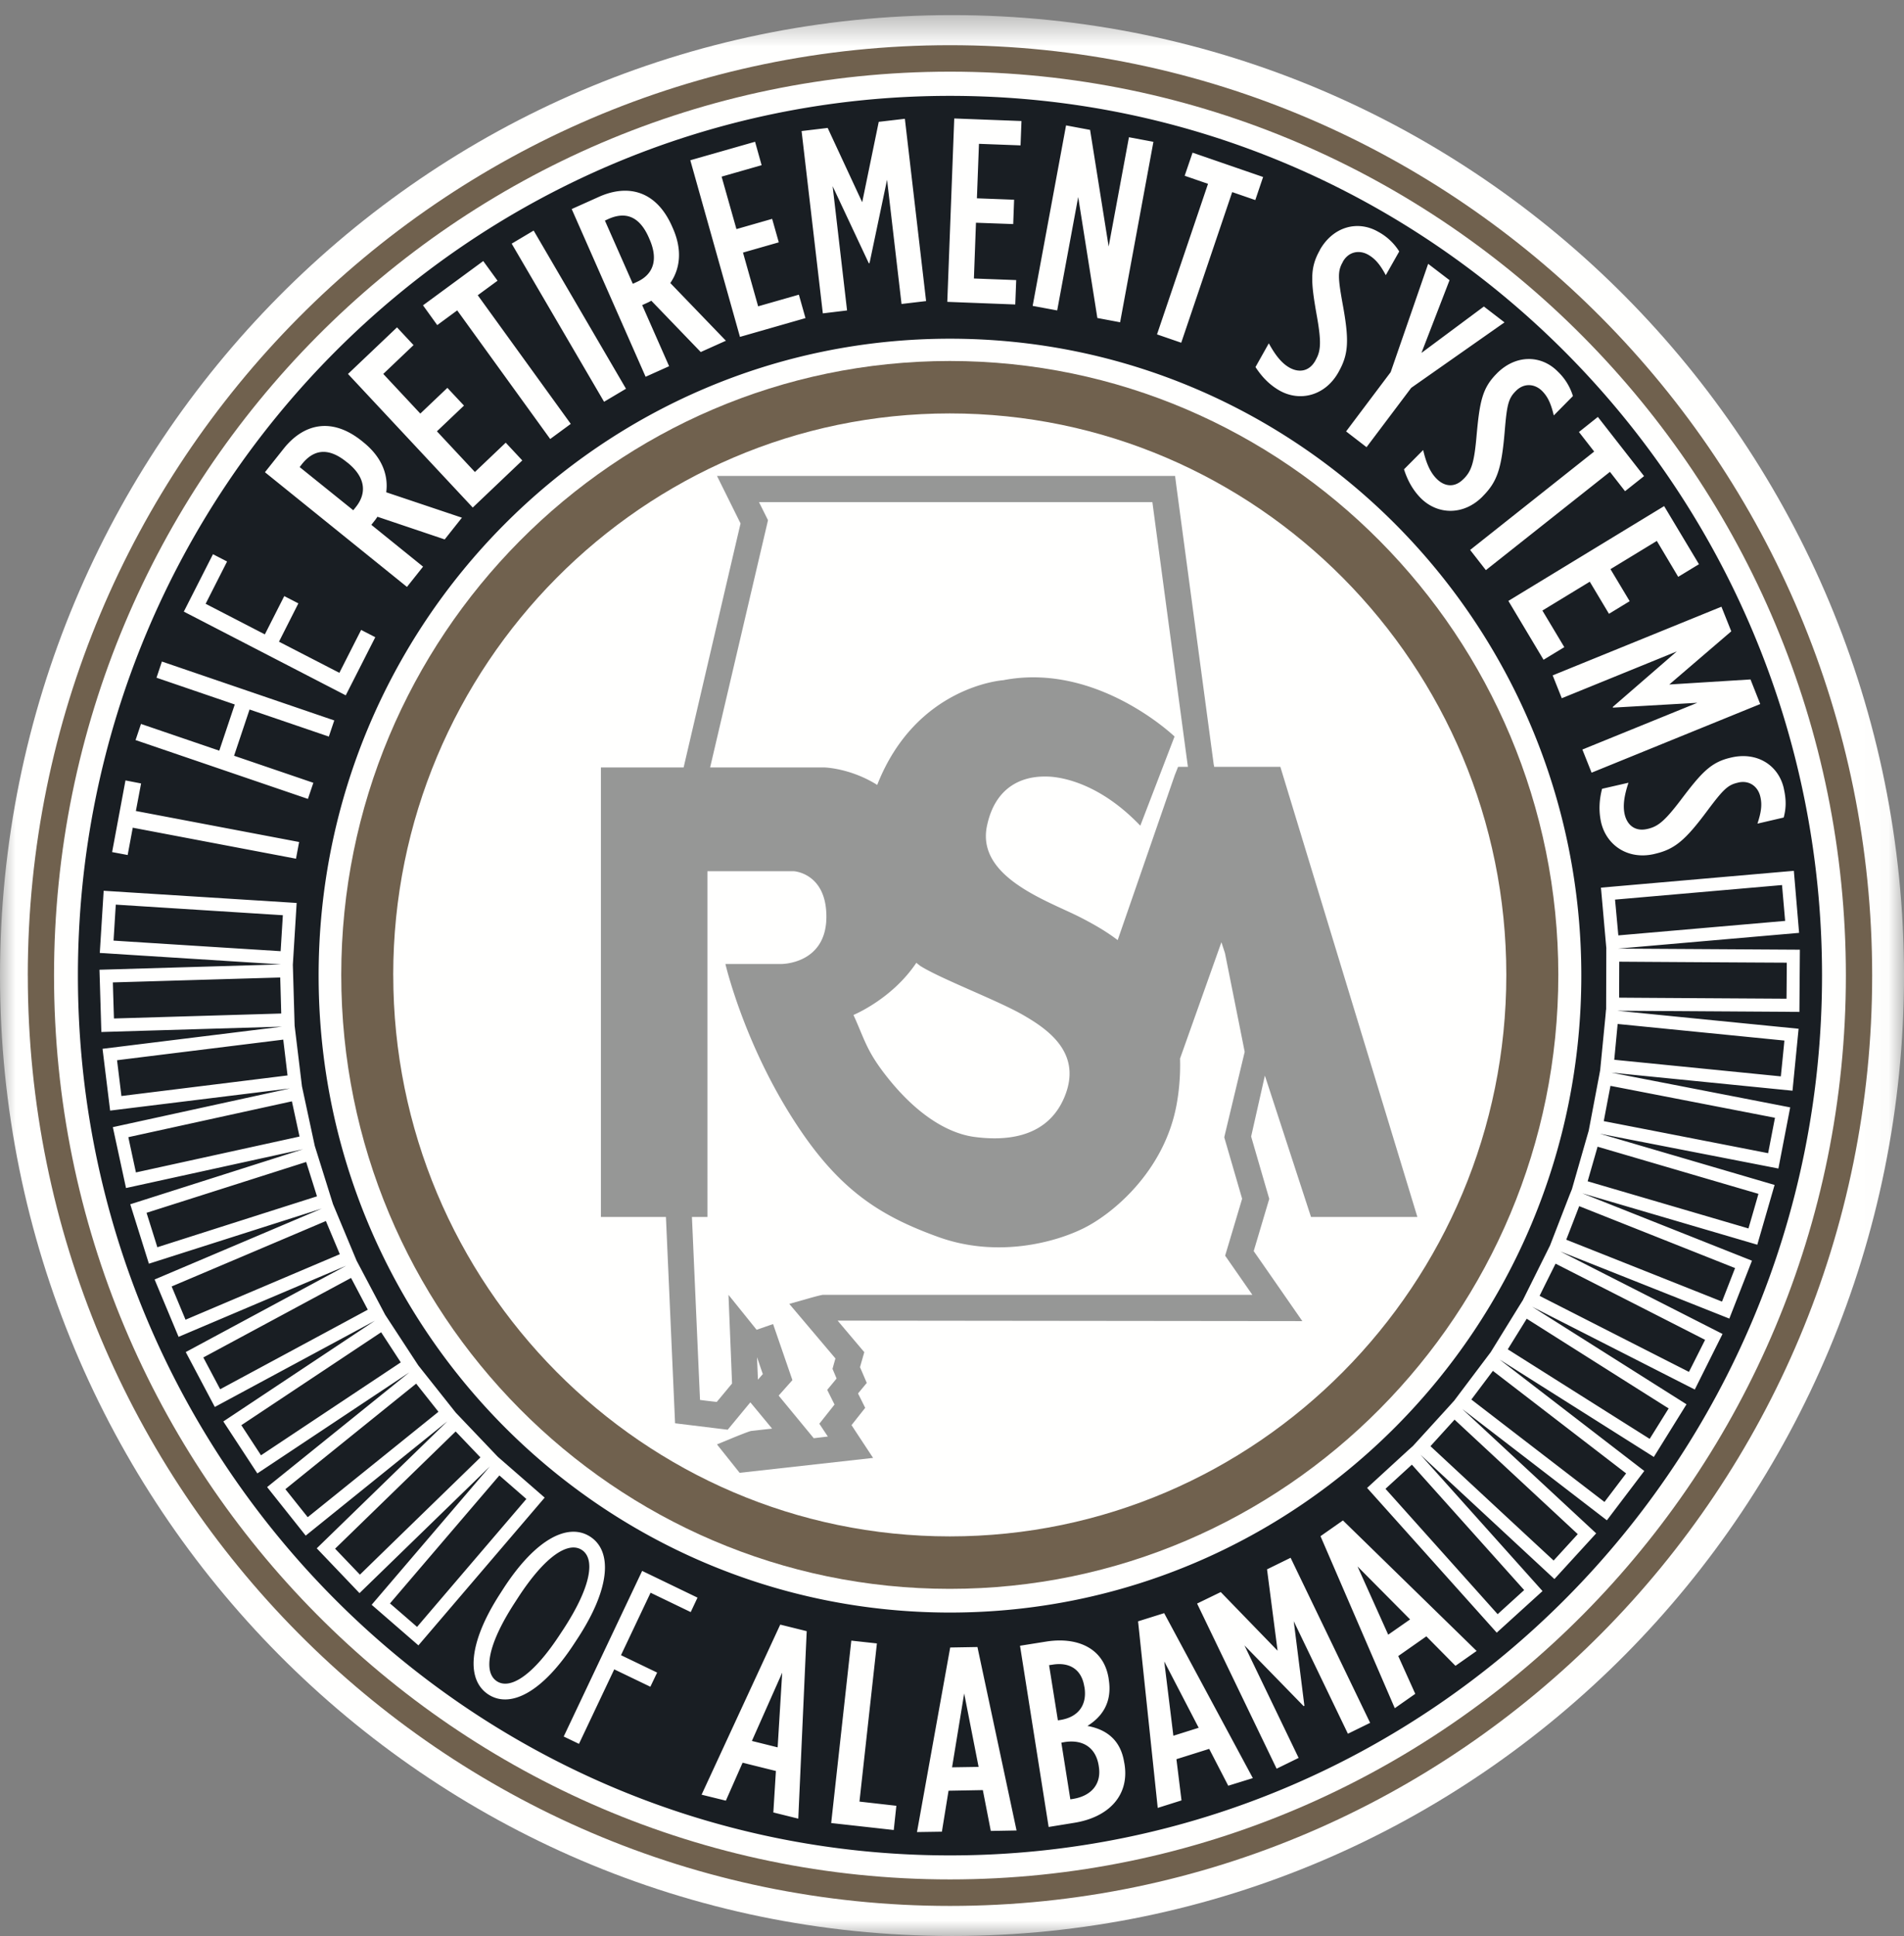 <svg xmlns="http://www.w3.org/2000/svg" xmlns:xlink="http://www.w3.org/1999/xlink" width="61" height="62" viewBox="0 0 61 62">
    <rect x="0" y="0" width="61" height="62" fill="#808080" stroke="none"/>
    <defs>
        <path id="a" d="M0 .484h60.98V62H0z"/>
    </defs>
    <g fill="none" fill-rule="evenodd">
        <g>
            <mask id="b" fill="#fff">
                <use xlink:href="#a"/>
            </mask>
            <path fill="#FFFFFE" d="M61 31.242C61 48.229 47.345 62 30.5 62 13.656 62 0 48.229 0 31.242S13.656.484 30.5.484C47.345.484 61 14.255 61 31.242" mask="url(#b)"/>
        </g>
        <path fill="#70614E" d="M12.598 31.222c0-9.915 8-17.982 17.831-17.982s17.83 8.067 17.83 17.982-7.999 17.981-17.83 17.981c-9.832 0-17.83-8.066-17.83-17.98m-1.666 0c0 10.84 8.746 19.66 19.496 19.66 10.75 0 19.496-8.82 19.496-19.66 0-10.842-8.747-19.662-19.496-19.662-10.75 0-19.496 8.82-19.496 19.661"/>
        <path fill="#969796" d="M39.877 33.686l-.63 2.63-.024.107.572 1.967-.544 1.823.872 1.254H26.361c-.114.017-.448.113-.448.113l-.626.177 1.479 1.748c-.029.094-.094.333-.094.333s.096.225.13.309c-.06.076-.3.363-.3.363s.178.359.235.47l-.487.615s.237.359.273.41l-.452.054-1.125-1.365.441-.496-.619-1.795s-.468.162-.527.184l-.902-1.12s.105 2.575.114 2.84c-.117.142-.334.404-.49.59a25.13 25.13 0 0 1-.536-.064c-.028-.61-.244-5.525-.259-5.859h.496V27.901h2.772s1.04.059 1.04 1.455c0 1.527-1.445 1.516-1.445 1.516h-1.79s.634 2.74 2.427 5.362c1.337 1.959 2.62 2.74 4.392 3.38 1.89.682 3.756.175 4.68-.291.923-.465 2.543-1.809 2.947-3.903.078-.403.137-.94.119-1.52l1.325-3.725.114.347c.344 1.718.63 3.146.632 3.164zM24.283 44.184l-.03-.713.002-.003c.083.242.124.367.185.537-.07.078-.084.095-.157.179zm9.822-9.056c-.579 1.396-2.024 1.396-2.889 1.282-.867-.118-1.892-.735-2.89-2.04-.578-.758-.636-1.108-.983-1.866 0 0 1.235-.505 2.014-1.67l.121.096c.64.409 2.487 1.108 3.297 1.574.81.466 1.908 1.226 1.33 2.624zm-9.534-18.32l.034-.149-.288-.578H36.92c.084.639 1.047 7.804 1.138 8.477h-.315l-.105.264-1.83 5.285c-.32-.244-.694-.474-1.24-.751-1.04-.522-3.296-1.281-2.946-2.913.344-1.63 1.674-1.574 1.905-1.574.231 0 1.56.06 3.006 1.574l1.097-2.856s-2.483-2.388-5.49-1.803c0 0-2.79.182-4.036 3.353-.87-.545-1.703-.56-1.703-.56h-3.65l1.82-7.77zm17.431 22.166h3.408l-4.39-14.416H38.9l-.016-.083-1.19-8.868-.047-.365H22.971l.755 1.522c-.058.24-1.4 5.997-1.824 7.813h-2.65v14.397h2.083l.293 6.607 1.686.206.725-.877c.01.01.373.45.698.842-.338.036-.68.076-.68.076-.113.028-.57.216-.57.216l-.517.213.726.91 4.276-.477s-.55-.833-.691-1.05l.438-.554s-.173-.35-.23-.46l.28-.338s-.164-.386-.216-.505l.137-.48s-.513-.605-.854-1.01l14.888.016s-1.368-1.972-1.558-2.242l.498-1.674s-.526-1.807-.58-1.997l.44-1.95 1.478 4.528z"/>
        <path fill="#191E23" d="M45.176 51.862l-.701.489-.983-2.186 1.684 1.697zm-2.87-2.666l2.38 5.509.656-.46-.545-1.21.9-.631.933.944.678-.476-4.283-4.18-.719.504zm-1.713 1.063l.338 2.605-1.821-1.878-.758.368 2.548 5.288.705-.345-1.735-3.602 1.897 1.945.023-.013-.341-2.707 1.735 3.603.712-.349-2.548-5.286-.755.37zm-2.19 5.073l-.811.255-.292-2.38 1.103 2.125zm-1.942-3.409l.63 5.975.762-.24-.163-1.32 1.05-.33.61 1.18.788-.244-2.841-5.283-.836.262zm-2.087 5.688l-.083.013-.288-1.815.099-.018c.585-.094 1.004.17 1.097.751l.005.034c.09.564-.248.942-.83 1.035zm-.482-2.517l-.282-1.767.116-.017c.528-.084.925.14 1.013.706l.005.016c.092.58-.206.959-.77 1.05l-.082.012zm2.125 1.352c-.117-.755-.606-1.068-1.178-1.173.42-.262.807-.707.683-1.486l-.004-.034c-.16-1.012-1.055-1.335-2.01-1.18l-.829.132.917 5.804.812-.132c1.103-.174 1.778-.87 1.62-1.875l-.01-.056zm-5.515.152l.388-2.366.462 2.353-.85.013zm-.06-3.837l-1.064 5.911.798-.012.213-1.312 1.099-.02.255 1.308.825-.015-1.253-5.875-.874.015zm-2.348-.13l-.82-.09-.645 5.842 2.005.223.083-.776-1.182-.134.559-5.065zm-3.18 3.328l-.825-.205.971-2.187-.146 2.392zm-2.437 1.516l.778.191.536-1.215 1.067.265-.082 1.328.799.198.27-6.004-.848-.21-2.52 5.447zm-4.417-1.863l.489.235 1.13-2.386 1.157.557.217-.454-1.158-.557.948-2 1.286.62.218-.463-1.774-.856-2.513 5.304zm-.094-3.309c-.898 1.385-1.632 1.813-2.05 1.537-.418-.276-.325-1.126.574-2.511l.1-.154c.898-1.384 1.634-1.813 2.052-1.537.417.275.323 1.126-.574 2.511l-.102.154zm.554.145c1.054-1.622 1.085-2.777.395-3.232-.69-.455-1.732.032-2.785 1.655l-.1.156c-1.054 1.622-1.078 2.78-.389 3.235.692.457 1.727-.035 2.778-1.66l.101-.154zm38.63-27.197c-.166-.737-.845-1.184-1.682-.992l-.016.004c-.645.146-.944.484-1.62 1.378-.51.668-.72.828-1.044.904l-.015.003c-.39.09-.645-.128-.723-.472-.062-.278-.014-.6.123-1.009l-.846.194c-.087.338-.115.689-.033 1.067.17.745.864 1.215 1.702 1.022l.015-.004c.644-.148.98-.43 1.7-1.399.498-.665.646-.81.962-.881l.016-.005c.358-.083.636.129.709.457.062.262.023.504-.093.859l.841-.196c.074-.282.09-.545.003-.93zm-1.068-3.492l-2.602.162 1.986-1.703-.315-.788-5.407 2.199.292.732 3.684-1.499-2.053 1.78.009.02 2.702-.155-3.682 1.497.295.741 5.403-2.198-.312-.788zm-6.667-2.206l1.518-.924.615 1.028.663-.404-.615-1.026 1.485-.904.685 1.15.665-.404-1.116-1.861-4.99 3.036 1.127 1.885.665-.404-.702-1.172zm2.648-3.822l.609-.483-1.48-1.896-.606.483.488.626-3.974 3.151.504.647 3.975-3.148.484.62zm-4.119-3.759c-.466.47-.542.915-.643 2.037-.075.837-.17 1.086-.405 1.323l-.015.013c-.28.285-.61.237-.855-.013-.203-.201-.333-.498-.431-.92l-.614.618c.107.333.266.646.535.92.539.542 1.373.565 1.98-.047l.01-.012c.467-.47.602-.89.703-2.096.069-.831.117-1.033.347-1.265l.011-.011c.259-.262.606-.232.842.005.188.192.283.416.371.78l.613-.62a1.807 1.807 0 0 0-.488-.788c-.53-.535-1.343-.548-1.95.064l-.01.012zm-4.818 1.844l.655.505 1.431-1.9 2.989-2.097-.661-.508-2 1.487.9-2.33-.685-.524-1.201 3.469-1.428 1.898zM40.98 12.5c.657.379 1.47.18 1.896-.571l.008-.015c.326-.577.346-1.02.126-2.209-.147-.82-.154-1.027.009-1.312l.006-.016c.182-.32.524-.383.813-.217.232.134.384.326.56.652l.43-.759a1.802 1.802 0 0 0-.676-.632c-.65-.373-1.437-.17-1.865.58l-.005.016c-.327.575-.285 1.026-.087 2.136.145.828.118 1.093-.048 1.384l-.007.015c-.2.351-.53.392-.836.217-.245-.141-.445-.393-.654-.774l-.427.76c.19.291.425.552.757.745zm-3.136-1.524l1.633-4.824.74.255.25-.739-2.26-.779-.253.74.748.258-1.634 4.822.776.267zM34.543 6.31l.614 3.874.729.137 1.067-5.779-.784-.147-.65 3.5-.595-3.735-.77-.144-1.07 5.78.786.146.673-3.632zm-1.985 2.66l-1.356-.051.066-1.786 1.193.043.029-.78-1.192-.045.066-1.745 1.332.05.03-.78-2.154-.082-.223 5.873 2.178.084.03-.78zM28.99 3.804l-.837.098-.53 2.575-1.106-2.38-.836.1.681 5.839.776-.094-.462-3.979 1.158 2.467.024-.003.561-2.67.464 3.978.787-.093-.68-5.838zm-3.184 6.383l-.212-.75-1.305.373-.485-1.721 1.147-.328-.213-.752-1.144.328-.475-1.68 1.282-.367-.21-.75-2.075.592 1.591 5.657 2.1-.602zM20.402 9.03l-.128.059-.894-2.025.107-.049c.502-.226.976-.144 1.3.594l.02.047c.305.689.099 1.148-.405 1.374zm1.073.034c.306-.442.398-1.042.082-1.755l-.024-.055c-.503-1.142-1.407-1.372-2.35-.948l-.867.389 2.368 5.371.753-.338-.863-1.957.198-.09.095-.05 1.583 1.643.806-.362-1.781-1.848zm-1.42 3.385l-2.958-5.065-.704.419 2.96 5.064.703-.418zm-5.408-2.51l2.98 4.12.659-.484-2.98-4.12.634-.465-.458-.63-1.93 1.418.456.633.64-.471zm1.555 4.238l-.987.939-1.217-1.303.867-.824-.532-.568-.867.824-1.187-1.27.97-.923-.53-.568-1.57 1.492 3.997 4.278 1.587-1.509-.53-.568zm-4.796 2.054l-.088.11L9.6 14.958l.073-.094c.344-.431.802-.577 1.425-.074l.04.03c.585.473.61.98.267 1.412zm.241-2.064l-.045-.037c-.97-.783-1.876-.568-2.521.247l-.593.746 4.55 3.673.516-.649-1.657-1.339.134-.17.061-.089 2.155.726.552-.696-2.425-.814c.071-.534-.123-1.11-.727-1.598zm-.775 7.38l-1.934-.997.621-1.227-.452-.233-.622 1.226-1.897-.98.687-1.354-.452-.233-.934 1.838 5.188 2.681.946-1.861-.453-.234-.698 1.375zm-5.858.157l2.507.857-.496 1.479-2.508-.856-.174.517 5.522 1.884.174-.516-2.54-.866.496-1.481 2.54.867.174-.517-5.522-1.886-.173.518zM4.52 25.09l-.5-.097-.428 2.295.498.094.163-.875 5.23.993.1-.535-5.23-.993.167-.882zm52.716 6.894c-.372-.002-4.99-.03-5.363-.034l.004-1.152c.371.004 4.994.031 5.367.032 0 .27-.005.887-.008 1.154zm-5.494-3.174l5.35-.466.1 1.148-5.344.464c-.025-.265-.08-.88-.106-1.146zm.084 3.983l5.342.531c-.024.265-.087.882-.114 1.147l-5.337-.532.109-1.146zm5.04 3.004l-.219 1.134c-.365-.073-4.9-.956-5.266-1.026.049-.261.164-.868.215-1.13.367.07 4.902.951 5.27 1.022zm-.53 2.437c-.072.257-.245.851-.319 1.107l-5.152-1.51c.073-.256.245-.85.318-1.108.36.106 4.795 1.406 5.154 1.51zm-.748 2.376c-.097.248-.321.826-.419 1.074-.347-.14-4.644-1.846-4.99-1.983.097-.248.32-.824.415-1.074l4.994 1.983zm-.96 2.298c-.12.238-.397.79-.518 1.027a8855.38 8855.38 0 0 1-4.785-2.435c.116-.238.393-.792.512-1.031.334.17 4.458 2.268 4.791 2.44zm-1.168 2.197c-.142.227-.466.75-.608.975-.316-.198-4.233-2.67-4.546-2.868.14-.228.467-.753.607-.98.314.199 4.229 2.674 4.547 2.873zm-1.362 2.08l-.694.915c-.298-.227-3.97-3.052-4.265-3.28l.69-.918 4.269 3.284zm-1.55 1.946l-.773.845c-.277-.254-3.674-3.408-3.946-3.662l.772-.85c.273.255 3.672 3.41 3.947 3.667zm-1.717 1.791l-.85.772-3.593-4.015.845-.773c.25.278 3.347 3.738 3.598 4.016zm8.833-20.508l-5.82-.035 5.795-.504-.168-1.986-.206.017-5.974.521.173 1.95h-.002v.21l-.005 1.747h-.004l-.018.21-.17 1.738h-.001l-.038.204-.327 1.724-.057.196-.481 1.678-.079.195-.63 1.627-.002-.001-.093.188-.777 1.562h-.002l-.11.176-.916 1.484-.001-.001-.126.167-1.048 1.391-.002-.001-.14.156-1.172 1.286v-.001l-.157.14-1.307 1.199 4.153 4.635 1.467-1.332-3.909-4.365 4.29 3.98 1.338-1.463-4.289-3.981 4.632 3.563 1.198-1.58-4.635-3.569 4.941 3.12 1.047-1.686-4.945-3.124 5.21 2.651.889-1.78-5.195-2.642 5.413 2.15.725-1.854-5.437-2.158 5.608 1.646.554-1.914-5.6-1.641 5.722 1.115.378-1.958-5.73-1.113 5.804.579.195-1.984-5.81-.577 5.836.037.015-1.992zm-40.8 17.59c-.243.285-3.26 3.812-3.502 4.098-.2-.175-.667-.58-.868-.752.243-.286 3.26-3.814 3.505-4.099l.865.754zm-5.333 2.424l-.795-.831 3.862-3.754c.185.191.61.639.794.83-.268.261-3.595 3.494-3.86 3.755zm-1.672-1.84c-.167-.207-.55-.69-.716-.897.292-.237 3.898-3.145 4.19-3.38l.714.901c-.29.234-3.897 3.143-4.188 3.376zm-1.497-1.982l-.63-.964 4.479-2.976.629.964-4.478 2.976zm-1.308-2.115l-.54-1.018 4.733-2.547.536 1.017c-.327.178-4.4 2.37-4.73 2.548zm-1.11-2.227c-.103-.246-.341-.82-.445-1.065.344-.145 4.601-1.95 4.942-2.096l.446 1.063-4.943 2.098zm-.903-2.321c-.079-.256-.265-.847-.346-1.103.356-.112 4.76-1.515 5.114-1.628.08.254.267.845.346 1.101-.356.112-4.76 1.516-5.114 1.63zm-.686-2.396c-.057-.26-.188-.867-.243-1.129l5.24-1.148.244 1.128-5.241 1.149zM3.89 35.1a373.76 373.76 0 0 0-.14-1.146c.37-.047 4.954-.613 5.325-.66l.137 1.147-5.322.659zm5.101-4.638c-.371-.023-4.98-.314-5.353-.339.017-.265.054-.885.072-1.152l5.352.339-.071 1.152zm-5.34 2.155c-.009-.266-.028-.887-.035-1.155.373-.01 4.99-.148 5.361-.157.009.266.026.887.033 1.153l-5.36.159zM15.955 46.66l-1.344-1.41v.002l-1.21-1.525-1.06-1.62-.918-1.737-.755-1.809-.584-1.866-.41-1.906-.235-1.942-.057-1.95.122-1.98-6.183-.39-.013.211-.111 1.78 5.804.367-5.814.171.06 1.994 5.787-.172-5.749.71.243 1.979 5.764-.71-5.677 1.24.422 1.95 5.67-1.242-5.534 1.762.597 1.903 5.54-1.766-5.357 2.272.768 1.837 5.367-2.277L5.951 43.3l.931 1.758 5.129-2.762-4.856 3.226 1.09 1.664 4.867-3.234-4.554 3.672 1.236 1.554 4.537-3.659-4.183 4.066 1.37 1.435 4.174-4.055-3.785 4.428 1.498 1.3 4.045-4.732-1.495-1.302zm14.48-35.813c-11.17 0-20.227 9.13-20.227 20.396 0 11.267 9.057 20.399 20.228 20.399 11.17 0 20.226-9.132 20.226-20.4 0-11.264-9.056-20.395-20.226-20.395zm27.939 20.396c0 15.56-12.51 28.176-27.938 28.176-15.431 0-27.94-12.615-27.94-28.176 0-15.559 12.509-28.173 27.94-28.173 15.428 0 27.938 12.614 27.938 28.173z"/>
        <path fill="#70614E" d="M1.731 31.243c0-15.961 12.877-28.948 28.705-28.948 15.825 0 28.702 12.987 28.702 28.948S46.261 60.188 30.436 60.188c-15.828 0-28.705-12.984-28.705-28.945m-.84 0c0 16.43 13.253 29.794 29.545 29.794 16.29 0 29.544-13.365 29.544-29.794 0-16.428-13.254-29.796-29.544-29.796C14.144 1.447.89 14.815.89 31.243"/>
    </g>
</svg>

